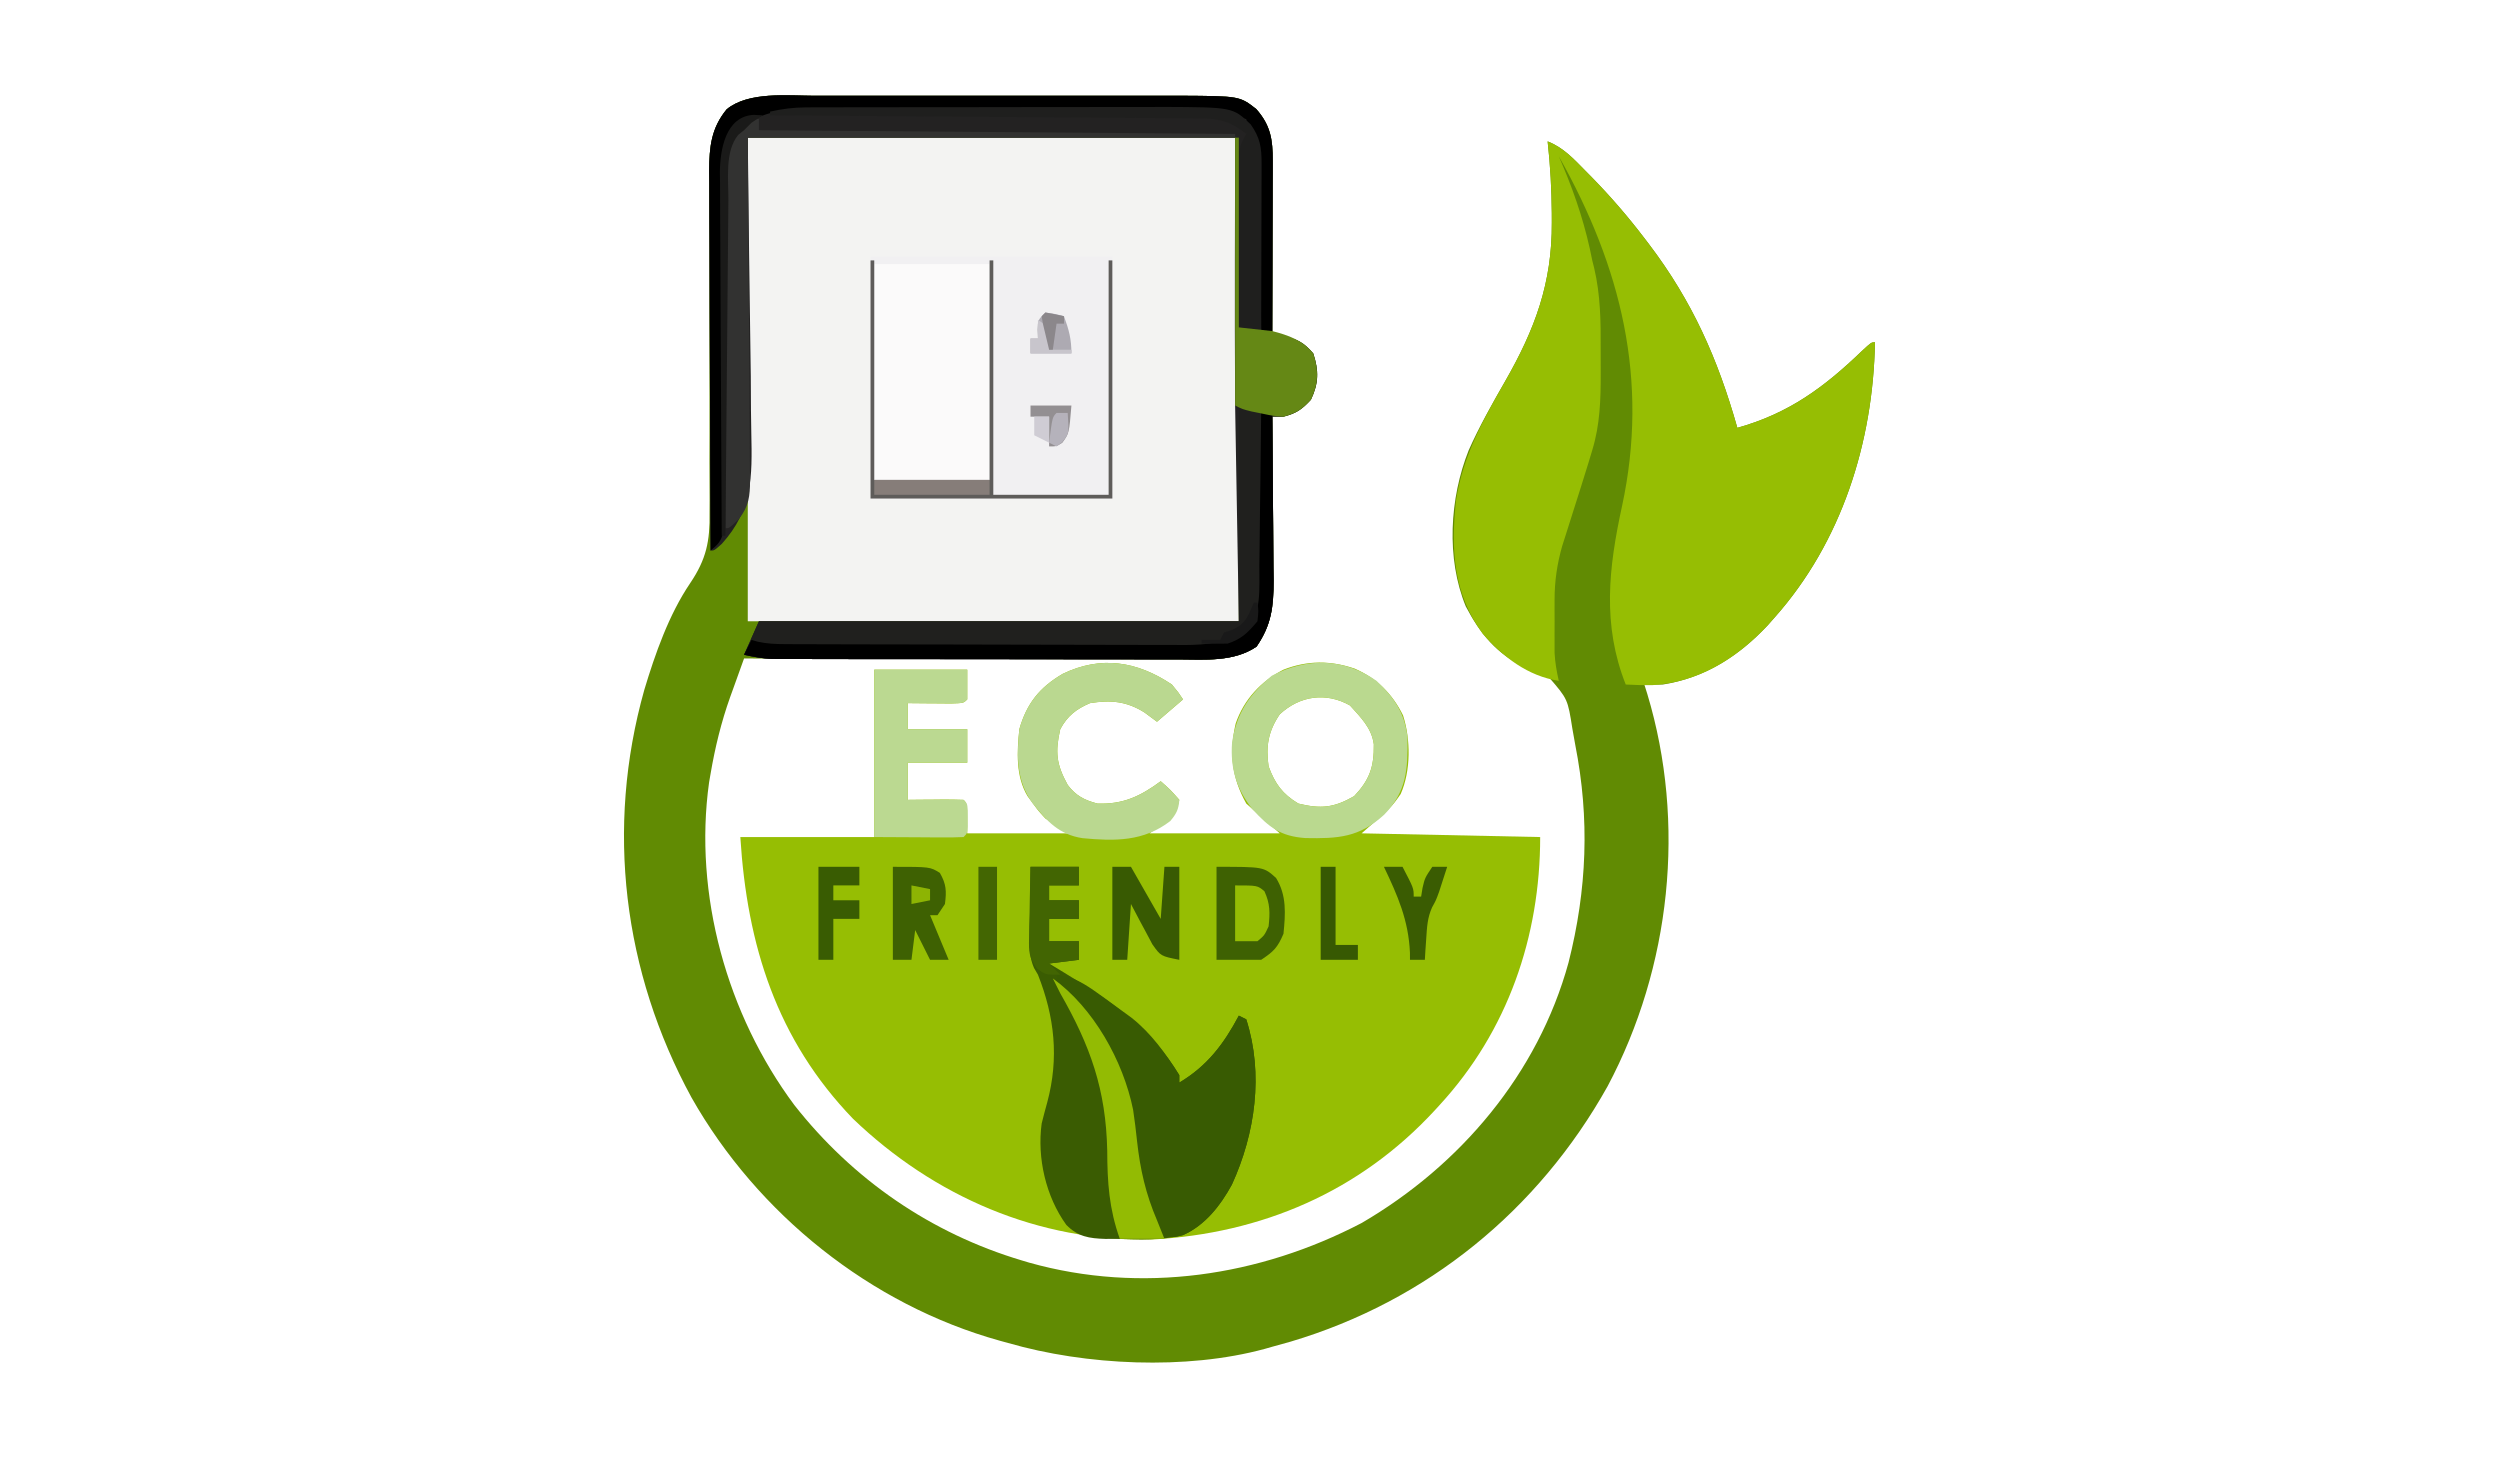 <svg xmlns="http://www.w3.org/2000/svg" width="672" height="394"><path d="M0 0 C1.719 -0.005 1.719 -0.005 3.473 -0.011 C7.234 -0.019 10.995 -0.014 14.756 -0.007 C17.386 -0.008 20.015 -0.01 22.645 -0.013 C28.146 -0.016 33.646 -0.012 39.147 -0.002 C45.483 0.009 51.819 0.005 58.155 -0.006 C64.28 -0.016 70.405 -0.015 76.531 -0.009 C79.124 -0.008 81.717 -0.009 84.31 -0.014 C87.94 -0.019 91.569 -0.011 95.199 0 C96.26 -0.004 97.321 -0.008 98.415 -0.012 C114.299 0.077 114.299 0.077 118.788 3.574 C122.672 7.982 123.227 11.826 123.213 17.486 C123.213 18.527 123.213 19.568 123.213 20.64 C123.208 21.757 123.203 22.874 123.197 24.024 C123.195 25.747 123.195 25.747 123.193 27.505 C123.187 31.173 123.175 34.841 123.162 38.509 C123.157 40.996 123.153 43.483 123.148 45.97 C123.137 52.066 123.121 58.162 123.1 64.259 C124.032 64.393 124.964 64.527 125.924 64.665 C129.864 65.402 131.453 66.234 134.1 69.259 C135.633 73.948 135.588 77.226 133.475 81.696 C131.023 84.342 129.559 85.372 126.1 86.259 C125.11 86.259 124.12 86.259 123.1 86.259 C123.11 87.231 123.11 87.231 123.12 88.224 C123.186 94.989 123.231 101.753 123.264 108.518 C123.279 111.041 123.3 113.564 123.326 116.087 C123.362 119.718 123.379 123.35 123.393 126.981 C123.408 128.105 123.424 129.228 123.439 130.385 C123.441 137.326 122.862 142.254 118.85 148.071 C112.58 152.325 104.686 151.53 97.463 151.486 C96.204 151.486 94.945 151.486 93.647 151.487 C90.212 151.487 86.776 151.476 83.341 151.462 C79.744 151.449 76.147 151.448 72.551 151.446 C65.747 151.439 58.944 151.423 52.141 151.403 C44.393 151.38 36.644 151.369 28.896 151.359 C12.964 151.339 -2.968 151.303 -18.9 151.259 C-19.867 153.934 -20.829 156.611 -21.787 159.29 C-22.194 160.412 -22.194 160.412 -22.608 161.557 C-25.034 168.36 -26.679 175.131 -27.9 182.259 C-28.032 183.019 -28.163 183.78 -28.299 184.563 C-32.506 214.694 -23.465 246.998 -5.387 271.293 C10.378 291.339 31.317 305.763 55.787 313.071 C56.765 313.364 56.765 313.364 57.763 313.662 C87.896 322.12 119.641 317.349 147.111 303.001 C173.601 287.557 194.514 262.883 202.721 232.997 C207.687 213.36 208.453 194.389 204.531 174.486 C204.252 173.047 203.993 171.603 203.758 170.156 C202.504 162.163 202.504 162.163 197.42 156.278 C195.338 155.268 193.219 154.329 191.072 153.466 C183.597 150.431 178.766 144.281 175.1 137.259 C169.798 124.343 170.755 108.199 175.866 95.33 C178.722 88.9 182.208 82.801 185.705 76.704 C193.68 62.765 198.317 50.395 198.225 34.071 C198.223 33.241 198.221 32.411 198.219 31.556 C198.174 25.09 197.818 18.688 197.1 12.259 C201.323 13.905 204.172 17.028 207.287 20.196 C207.864 20.78 208.44 21.363 209.034 21.964 C214.078 27.129 218.725 32.513 223.1 38.259 C223.503 38.786 223.906 39.312 224.321 39.855 C236.013 55.253 242.847 70.711 248.1 89.259 C261.927 85.373 271.354 78.428 281.545 68.638 C284.1 66.259 284.1 66.259 285.1 66.259 C284.586 93.195 276.132 119.959 258.1 140.259 C257.162 141.32 257.162 141.32 256.205 142.403 C248.455 150.658 239.375 156.415 228.1 158.259 C226.433 158.298 224.766 158.31 223.1 158.259 C223.365 159.107 223.631 159.955 223.904 160.829 C234.355 195.539 230.237 234.22 213.222 266.25 C194.569 299.622 164.686 323.978 128.033 334.888 C126.39 335.35 124.746 335.808 123.1 336.259 C122.432 336.449 121.764 336.64 121.077 336.836 C99.988 342.584 72.899 341.285 52.1 335.259 C51.354 335.055 50.609 334.851 49.841 334.642 C15.132 324.995 -15.314 300.549 -33.019 269.284 C-51.416 235.491 -56.178 196.888 -45.713 159.696 C-42.794 149.996 -39.104 139.475 -33.402 131.044 C-29.039 124.591 -28.043 119.745 -28.175 112.045 C-28.169 110.972 -28.163 109.899 -28.157 108.794 C-28.145 105.278 -28.173 101.763 -28.201 98.247 C-28.198 95.789 -28.191 93.332 -28.181 90.874 C-28.162 84.424 -28.176 77.975 -28.2 71.525 C-28.234 61.192 -28.228 50.859 -28.204 40.526 C-28.201 36.923 -28.219 33.321 -28.239 29.719 C-28.239 27.507 -28.239 25.296 -28.238 23.084 C-28.248 22.087 -28.259 21.09 -28.27 20.063 C-28.244 13.756 -27.724 8.697 -23.574 3.644 C-17.74 -1.184 -7.124 -0.027 0 0 Z " fill="#618B03" transform="translate(218.9,25.741)"></path><path d="M0 0 C1.789 2.168 1.789 2.168 3 4 C-0.465 6.97 -0.465 6.97 -4 10 C-5.114 9.175 -6.228 8.35 -7.375 7.5 C-12.21 4.477 -16.421 4.115 -22 5 C-25.711 6.579 -28.076 8.441 -30 12 C-31.419 18.182 -31.046 21.452 -28 27 C-25.803 29.896 -23.511 31.084 -20 32 C-13.124 32.25 -8.449 30.024 -3 26 C-0.438 28.25 -0.438 28.25 2 31 C1 35 1 35 -6 40 C5.55 40 17.1 40 29 40 C26.03 37.36 23.06 34.72 20 32 C16.054 24.971 15.382 18.269 17.145 10.496 C19.378 3.979 23.93 -0.843 30 -4 C36.445 -6.504 42.594 -6.482 49.137 -4.281 C55.091 -1.65 59.248 2.471 62.141 8.297 C64.196 14.762 64.278 23.169 61.5 29.438 C59 33 59 33 51 40 C66.84 40.33 82.68 40.66 99 41 C99 67.791 90.255 93.133 72 113 C71.553 113.49 71.106 113.979 70.645 114.483 C50.425 136.376 24.134 147.573 -5.363 149.184 C-35.851 149.816 -63.891 137.624 -85.688 116.75 C-106.212 95.45 -114.179 70.14 -116 41 C-104.12 41 -92.24 41 -80 41 C-80 26.15 -80 11.3 -80 -4 C-71.75 -4 -63.5 -4 -55 -4 C-55 -1.36 -55 1.28 -55 4 C-56 5 -56 5 -59.379 5.098 C-60.773 5.091 -62.168 5.079 -63.562 5.062 C-64.273 5.058 -64.984 5.053 -65.717 5.049 C-67.478 5.037 -69.239 5.019 -71 5 C-71 7.31 -71 9.62 -71 12 C-65.72 12 -60.44 12 -55 12 C-55 14.97 -55 17.94 -55 21 C-60.28 21 -65.56 21 -71 21 C-71 24.3 -71 27.6 -71 31 C-69.393 30.983 -69.393 30.983 -67.754 30.965 C-66.357 30.955 -64.96 30.946 -63.562 30.938 C-62.855 30.929 -62.148 30.921 -61.42 30.912 C-59.613 30.903 -57.806 30.948 -56 31 C-55 32 -55 32 -55 40 C-46.09 40 -37.18 40 -28 40 C-29.98 38.68 -31.96 37.36 -34 36 C-35.863 34 -35.863 34 -37.312 32 C-37.804 31.34 -38.295 30.68 -38.801 30 C-42.02 24.631 -41.633 18.043 -41 12 C-39.013 5.061 -35.531 0.743 -29.324 -2.879 C-19.093 -7.814 -9.395 -6.292 0 0 Z M29 8 C25.902 12.544 25.219 16.65 26 22 C27.703 26.661 29.729 29.438 34 32 C40.018 33.456 43.481 33.184 49 30 C53.142 25.64 54.37 22.105 54.281 16.059 C53.674 11.615 50.752 8.841 47.875 5.625 C41.433 1.984 34.394 3 29 8 Z " fill="#96BE03" transform="translate(315,184)"></path><path d="M0 0 C43.23 0 86.46 0 131 0 C131.165 10.684 131.33 21.367 131.5 32.375 C131.552 35.606 131.604 38.837 131.658 42.166 C132.086 71.453 132 100.696 132 130 C88.44 130 44.88 130 0 130 C0 87.1 0 44.2 0 0 Z " fill="#F3F3F2" transform="translate(201,37)"></path><path d="M0 0 C4.223 1.646 7.072 4.769 10.188 7.938 C11.052 8.813 11.052 8.813 11.935 9.705 C16.978 14.87 21.626 20.254 26 26 C26.403 26.527 26.806 27.053 27.222 27.596 C38.913 42.995 45.748 58.452 51 77 C64.828 73.115 74.254 66.169 84.445 56.379 C87 54 87 54 88 54 C87.486 80.936 79.032 107.7 61 128 C60.062 129.062 60.062 129.062 59.105 130.145 C50.716 139.081 40.526 145.438 28.086 146.172 C25.714 146.185 23.368 146.139 21 146 C14.634 129.947 16.396 114.606 20 98.062 C27.299 64.221 19.804 33.789 3 4 C3.398 4.932 3.797 5.864 4.207 6.824 C7.676 15.106 10.28 23.158 12 32 C12.169 32.675 12.338 33.35 12.513 34.046 C14.225 41.322 14.305 48.503 14.261 55.932 C14.25 58.062 14.261 60.192 14.273 62.322 C14.283 69.433 14.093 76.153 12 83 C11.673 84.09 11.345 85.18 11.008 86.302 C9.641 90.762 8.229 95.208 6.811 99.652 C6.203 101.562 5.599 103.474 4.996 105.387 C4.637 106.513 4.278 107.639 3.908 108.8 C2.537 113.632 1.874 118.206 1.867 123.223 C1.866 124.173 1.865 125.124 1.863 126.104 C1.869 127.568 1.869 127.568 1.875 129.062 C1.871 130.043 1.867 131.023 1.863 132.033 C1.865 133.457 1.865 133.457 1.867 134.91 C1.868 135.767 1.869 136.625 1.871 137.508 C2.005 140.09 2.432 142.481 3 145 C-5.236 143.798 -12.069 138.538 -17.438 132.375 C-25.457 121.474 -26.031 109.37 -24.598 96.344 C-22.681 84.419 -17.337 74.803 -11.395 64.445 C-3.419 50.506 1.217 38.137 1.125 21.812 C1.122 20.568 1.122 20.568 1.119 19.298 C1.074 12.831 0.719 6.429 0 0 Z " fill="#96BE03" transform="translate(416,38)"></path><path d="M0 0 C1.146 -0.004 2.292 -0.007 3.473 -0.011 C7.234 -0.019 10.995 -0.014 14.756 -0.007 C17.386 -0.008 20.015 -0.01 22.645 -0.013 C28.146 -0.016 33.646 -0.012 39.147 -0.002 C45.483 0.009 51.819 0.005 58.155 -0.006 C64.28 -0.016 70.405 -0.015 76.531 -0.009 C79.124 -0.008 81.717 -0.009 84.31 -0.014 C87.94 -0.019 91.569 -0.011 95.199 0 C96.26 -0.004 97.321 -0.008 98.415 -0.012 C114.299 0.077 114.299 0.077 118.788 3.574 C122.672 7.982 123.227 11.826 123.213 17.486 C123.213 18.527 123.213 19.568 123.213 20.64 C123.208 21.757 123.203 22.874 123.197 24.024 C123.195 25.747 123.195 25.747 123.193 27.505 C123.187 31.173 123.175 34.841 123.162 38.509 C123.157 40.996 123.153 43.483 123.148 45.97 C123.137 52.066 123.121 58.162 123.1 64.259 C124.032 64.393 124.964 64.527 125.924 64.665 C129.864 65.402 131.453 66.234 134.1 69.259 C135.633 73.948 135.588 77.226 133.475 81.696 C131.023 84.342 129.559 85.372 126.1 86.259 C125.11 86.259 124.12 86.259 123.1 86.259 C123.11 87.231 123.11 87.231 123.12 88.224 C123.186 94.989 123.231 101.753 123.264 108.518 C123.279 111.041 123.3 113.564 123.326 116.087 C123.362 119.718 123.379 123.35 123.393 126.981 C123.408 128.105 123.424 129.228 123.439 130.385 C123.441 137.326 122.862 142.254 118.85 148.071 C112.723 152.229 105.068 151.537 98.001 151.502 C96.799 151.504 95.597 151.506 94.358 151.507 C91.077 151.511 87.796 151.505 84.515 151.495 C81.074 151.486 77.633 151.487 74.192 151.488 C68.417 151.487 62.643 151.478 56.868 151.465 C50.197 151.449 43.527 151.444 36.856 151.444 C29.742 151.445 22.629 151.438 15.515 151.429 C13.469 151.427 11.424 151.426 9.379 151.426 C5.565 151.423 1.752 151.415 -2.061 151.404 C-3.757 151.405 -3.757 151.405 -5.487 151.405 C-7.047 151.399 -7.047 151.399 -8.639 151.393 C-9.539 151.391 -10.44 151.389 -11.368 151.387 C-13.965 151.255 -16.367 150.832 -18.9 150.259 C-17.58 147.289 -16.26 144.319 -14.9 141.259 C27.67 141.259 70.24 141.259 114.1 141.259 C113.77 122.119 113.44 102.979 113.1 83.259 C113.039 70.047 113 56.844 113.037 43.634 C113.058 32.95 113.078 22.266 113.1 11.259 C69.87 11.259 26.64 11.259 -17.9 11.259 C-17.545 43.3 -17.545 43.3 -17.09 75.34 C-17.049 81.57 -17.049 81.57 -17.041 84.496 C-17.028 86.519 -16.996 88.541 -16.95 90.562 C-16.691 102.564 -16.585 111.223 -24.865 120.436 C-26.9 122.259 -26.9 122.259 -27.9 122.259 C-27.971 108.038 -28.023 93.816 -28.056 79.595 C-28.071 72.991 -28.093 66.388 -28.127 59.784 C-28.159 53.41 -28.177 47.037 -28.185 40.663 C-28.191 38.232 -28.201 35.801 -28.218 33.37 C-28.239 29.964 -28.242 26.558 -28.241 23.151 C-28.252 22.148 -28.263 21.144 -28.274 20.11 C-28.246 13.787 -27.736 8.711 -23.574 3.644 C-17.741 -1.184 -7.124 -0.027 0 0 Z " fill="#232222" transform="translate(218.9,25.741)"></path><path d="M0 0 C21.45 0 42.9 0 65 0 C65 21.45 65 42.9 65 65 C43.55 65 22.1 65 0 65 C0 43.55 0 22.1 0 0 Z " fill="#F1F0F2" transform="translate(234,69)"></path><path d="M0 0 C4.29 0 8.58 0 13 0 C13 1.65 13 3.3 13 5 C10.36 5 7.72 5 5 5 C5 6.32 5 7.64 5 9 C7.64 9 10.28 9 13 9 C13 10.65 13 12.3 13 14 C10.36 14 7.72 14 5 14 C5 15.98 5 17.96 5 20 C7.64 20 10.28 20 13 20 C13 21.65 13 23.3 13 25 C9.04 25.495 9.04 25.495 5 26 C6.027 26.617 7.055 27.235 8.113 27.871 C20.708 35.527 32.264 43.033 40 56 C40 56.66 40 57.32 40 58 C47.493 53.54 51.949 47.635 56 40 C56.99 40.495 56.99 40.495 58 41 C62.699 55.677 60.426 71.671 54.125 85.438 C51.022 91.108 46.96 96.249 41 99 C35.047 100.478 29.089 100.135 23 100 C22.056 100.006 21.113 100.013 20.141 100.02 C15.746 99.88 12.79 99.447 9.625 96.25 C4.119 88.633 1.744 78.267 3 69 C3.472 67.097 3.974 65.201 4.5 63.312 C7.688 51.414 6.496 40.372 2 29 C1.478 28.108 1.478 28.108 0.945 27.197 C-0.263 24.388 -0.226 22.193 -0.195 19.141 C-0.189 18.026 -0.182 16.911 -0.176 15.762 C-0.159 14.603 -0.142 13.444 -0.125 12.25 C-0.116 11.076 -0.107 9.901 -0.098 8.691 C-0.074 5.794 -0.038 2.897 0 0 Z " fill="#3A5C02" transform="translate(277,233)"></path><path d="M0 0 C4.455 0.99 4.455 0.99 9 2 C9.076 9.562 9.129 17.124 9.165 24.687 C9.18 27.258 9.2 29.829 9.226 32.401 C9.263 36.102 9.28 39.803 9.293 43.504 C9.308 44.649 9.324 45.794 9.34 46.974 C9.341 53.975 8.797 58.945 4.75 64.812 C-1.377 68.97 -9.032 68.278 -16.098 68.243 C-17.301 68.245 -18.503 68.247 -19.742 68.249 C-23.023 68.252 -26.303 68.246 -29.584 68.236 C-33.025 68.227 -36.466 68.229 -39.907 68.229 C-45.682 68.228 -51.457 68.219 -57.232 68.206 C-63.902 68.19 -70.573 68.185 -77.243 68.186 C-84.357 68.186 -91.471 68.179 -98.585 68.17 C-100.63 68.168 -102.676 68.167 -104.721 68.167 C-108.534 68.165 -112.347 68.156 -116.161 68.145 C-117.856 68.146 -117.856 68.146 -119.586 68.147 C-120.627 68.142 -121.667 68.138 -122.738 68.134 C-123.639 68.132 -124.54 68.13 -125.468 68.129 C-128.065 67.997 -130.467 67.574 -133 67 C-131.68 64.03 -130.36 61.06 -129 58 C-86.43 58 -43.86 58 0 58 C0 38.86 0 19.72 0 0 Z " fill="#20201E" transform="translate(333,109)"></path><path d="M0 0 C10.23 0 20.46 0 31 0 C31 19.14 31 38.28 31 58 C20.77 58 10.54 58 0 58 C0 38.86 0 19.72 0 0 Z " fill="#FBFAFA" transform="translate(235,71)"></path><path d="M0 0 C4.595 0.521 7.712 2.541 11.375 5.188 C11.951 5.598 12.527 6.009 13.12 6.432 C14.755 7.609 16.378 8.804 18 10 C18.7 10.509 19.4 11.018 20.121 11.543 C25.449 15.739 29.408 21.29 33 27 C33 27.66 33 28.32 33 29 C40.493 24.54 44.949 18.635 49 11 C49.66 11.33 50.32 11.66 51 12 C55.699 26.677 53.426 42.671 47.125 56.438 C44.063 62.033 39.958 67.403 34 70 C31.5 70.688 31.5 70.688 29 70 C22.236 62.795 21.068 52.314 20 42.938 C18.267 27.826 12.514 14.057 1.293 3.375 C0 2 0 2 0 0 Z " fill="#385B02" transform="translate(284,262)"></path><path d="M0 0 C4.722 4.408 7.663 8.721 8.336 15.27 C8.43 23.807 8.133 29.743 2.059 36 C-4.64 42.119 -10.329 42.441 -19.102 42.273 C-25.766 41.806 -28.848 39.42 -33.312 34.562 C-37.611 29.178 -39.336 23.569 -38.824 16.609 C-37.627 8.721 -34.224 3.664 -28.125 -1.375 C-18.755 -6.247 -8.822 -6.185 0 0 Z M-26 9 C-29.098 13.544 -29.781 17.65 -29 23 C-27.297 27.661 -25.271 30.438 -21 33 C-14.982 34.456 -11.519 34.184 -6 31 C-1.858 26.64 -0.63 23.105 -0.719 17.059 C-1.326 12.615 -4.248 9.841 -7.125 6.625 C-13.567 2.984 -20.606 4 -26 9 Z " fill="#BAD98F" transform="translate(370,183)"></path><path d="M0 0 C1.146 -0.004 2.292 -0.007 3.473 -0.011 C7.234 -0.019 10.995 -0.014 14.756 -0.007 C17.386 -0.008 20.015 -0.01 22.645 -0.013 C28.146 -0.016 33.646 -0.012 39.147 -0.002 C45.483 0.009 51.819 0.005 58.155 -0.006 C64.28 -0.016 70.405 -0.015 76.531 -0.009 C79.124 -0.008 81.717 -0.009 84.31 -0.014 C87.94 -0.019 91.569 -0.011 95.199 0 C96.26 -0.004 97.321 -0.008 98.415 -0.012 C114.299 0.077 114.299 0.077 118.788 3.574 C122.644 7.951 123.227 11.773 123.213 17.395 C123.213 18.415 123.213 19.436 123.213 20.488 C123.208 21.583 123.203 22.678 123.197 23.806 C123.195 25.495 123.195 25.495 123.193 27.219 C123.187 30.815 123.175 34.412 123.162 38.009 C123.157 40.448 123.153 42.886 123.148 45.325 C123.137 51.303 123.121 57.281 123.1 63.259 C122.11 63.259 121.12 63.259 120.1 63.259 C120.094 62.643 120.088 62.028 120.082 61.394 C120.018 54.986 119.933 48.579 119.837 42.171 C119.804 39.78 119.776 37.389 119.753 34.998 C119.72 31.56 119.667 28.123 119.611 24.685 C119.602 23.083 119.602 23.083 119.592 21.449 C119.488 16.198 119.416 12.576 116.1 8.259 C116.1 7.599 116.1 6.939 116.1 6.259 C103.218 3.742 90.38 3.967 77.311 3.993 C74.915 3.992 72.52 3.99 70.125 3.987 C65.128 3.984 60.13 3.989 55.133 3.998 C48.754 4.009 42.375 4.003 35.995 3.991 C31.057 3.984 26.119 3.986 21.181 3.991 C18.829 3.992 16.478 3.991 14.127 3.986 C10.833 3.981 7.539 3.989 4.246 4 C2.814 3.994 2.814 3.994 1.354 3.988 C-11.013 3.75 -11.013 3.75 -21.588 8.759 C-23.312 12.043 -24.026 13.809 -24.038 17.503 C-24.047 18.839 -24.047 18.839 -24.055 20.201 C-24.056 21.18 -24.057 22.16 -24.058 23.169 C-24.063 24.198 -24.068 25.227 -24.074 26.288 C-24.084 28.528 -24.093 30.769 -24.1 33.009 C-24.111 36.551 -24.131 40.094 -24.153 43.636 C-24.214 53.708 -24.268 63.781 -24.302 73.854 C-24.323 80.01 -24.358 86.165 -24.403 92.321 C-24.417 94.671 -24.425 97.022 -24.429 99.372 C-24.433 102.655 -24.457 105.937 -24.484 109.219 C-24.481 110.197 -24.478 111.174 -24.475 112.181 C-24.486 113.074 -24.497 113.967 -24.508 114.887 C-24.512 115.664 -24.515 116.44 -24.518 117.24 C-24.994 119.752 -25.966 120.651 -27.9 122.259 C-27.971 108.038 -28.023 93.816 -28.056 79.595 C-28.071 72.991 -28.093 66.388 -28.127 59.784 C-28.159 53.41 -28.177 47.037 -28.185 40.663 C-28.191 38.232 -28.201 35.801 -28.218 33.37 C-28.239 29.964 -28.242 26.558 -28.241 23.151 C-28.252 22.148 -28.263 21.144 -28.274 20.11 C-28.246 13.787 -27.736 8.711 -23.574 3.644 C-17.741 -1.184 -7.124 -0.027 0 0 Z " fill="#000000" transform="translate(218.9,25.741)"></path><path d="M0 0 C1.789 2.168 1.789 2.168 3 4 C-0.465 6.97 -0.465 6.97 -4 10 C-5.114 9.175 -6.228 8.35 -7.375 7.5 C-12.21 4.477 -16.421 4.115 -22 5 C-25.711 6.579 -28.076 8.441 -30 12 C-31.419 18.182 -31.046 21.452 -28 27 C-25.803 29.896 -23.511 31.084 -20 32 C-13.124 32.25 -8.449 30.024 -3 26 C-0.438 28.25 -0.438 28.25 2 31 C1.828 33.554 1.213 34.747 -0.434 36.703 C-7.579 42.219 -15.365 42.129 -24.026 41.298 C-30.331 40.346 -33.608 36.713 -37.438 31.938 C-41.809 25.922 -41.756 19.224 -41 12 C-39.013 5.061 -35.531 0.743 -29.324 -2.879 C-19.093 -7.814 -9.395 -6.292 0 0 Z " fill="#BAD890" transform="translate(315,184)"></path><path d="M0 0 C8.25 0 16.5 0 25 0 C25 2.64 25 5.28 25 8 C24 9 24 9 20.621 9.098 C19.227 9.091 17.832 9.079 16.438 9.062 C15.727 9.058 15.016 9.053 14.283 9.049 C12.522 9.037 10.761 9.019 9 9 C9 11.31 9 13.62 9 16 C14.28 16 19.56 16 25 16 C25 18.97 25 21.94 25 25 C19.72 25 14.44 25 9 25 C9 28.3 9 31.6 9 35 C10.607 34.983 10.607 34.983 12.246 34.965 C13.643 34.955 15.04 34.946 16.438 34.938 C17.145 34.929 17.852 34.921 18.58 34.912 C20.387 34.903 22.194 34.948 24 35 C25 36 25 36 25.133 37.812 C25.13 38.534 25.128 39.256 25.125 40 C25.129 41.083 25.129 41.083 25.133 42.188 C25 44 25 44 24 45 C22.219 45.087 20.435 45.107 18.652 45.098 C17.194 45.094 17.194 45.094 15.707 45.09 C14.463 45.081 13.219 45.072 11.938 45.062 C7.998 45.042 4.059 45.021 0 45 C0 30.15 0 15.3 0 0 Z " fill="#BBD991" transform="translate(235,180)"></path><path d="M0 0 C0 0.99 0 1.98 0 3 C42.24 3.33 84.48 3.66 128 4 C128 4.33 128 4.66 128 5 C84.77 5 41.54 5 -3 5 C-2.802 37.311 -2.802 37.311 -2.55 69.622 C-2.527 75.879 -2.527 75.879 -2.523 78.81 C-2.515 80.853 -2.498 82.895 -2.472 84.937 C-2.435 88.035 -2.43 91.132 -2.432 94.231 C-2.414 95.137 -2.396 96.043 -2.378 96.976 C-2.414 101.345 -2.667 104.147 -5.473 107.611 C-8 110 -8 110 -9 110 C-9.046 97.361 -9.082 84.721 -9.104 72.082 C-9.114 66.212 -9.128 60.343 -9.151 54.474 C-9.173 48.807 -9.185 43.14 -9.19 37.473 C-9.193 35.314 -9.201 33.154 -9.211 30.995 C-9.226 27.965 -9.228 24.935 -9.227 21.904 C-9.234 21.017 -9.241 20.129 -9.249 19.215 C-9.231 13.82 -8.662 9.151 -7 4 C-6.34 3.67 -5.68 3.34 -5 3 C-4.505 2.484 -4.01 1.969 -3.5 1.438 C-2 0 -2 0 0 0 Z " fill="#323231" transform="translate(204,32)"></path><path d="M0 0 C0.99 0 1.98 0 3 0 C3.076 7.562 3.129 15.124 3.165 22.687 C3.18 25.258 3.2 27.829 3.226 30.401 C3.263 34.102 3.28 37.803 3.293 41.504 C3.308 42.649 3.324 43.794 3.34 44.974 C3.341 51.975 2.797 56.945 -1.25 62.812 C-7.377 66.97 -15.032 66.278 -22.098 66.243 C-23.301 66.245 -24.503 66.247 -25.742 66.249 C-29.023 66.252 -32.303 66.246 -35.584 66.236 C-39.025 66.227 -42.466 66.229 -45.907 66.229 C-51.682 66.228 -57.457 66.219 -63.232 66.206 C-69.902 66.19 -76.573 66.185 -83.243 66.186 C-90.357 66.186 -97.471 66.179 -104.585 66.17 C-106.63 66.168 -108.676 66.167 -110.721 66.167 C-114.534 66.165 -118.347 66.156 -122.161 66.145 C-123.856 66.146 -123.856 66.146 -125.586 66.147 C-126.627 66.142 -127.667 66.138 -128.738 66.134 C-129.639 66.132 -130.54 66.13 -131.468 66.129 C-134.065 65.997 -136.467 65.574 -139 65 C-138.34 63.68 -137.68 62.36 -137 61 C-136.444 61.162 -135.887 61.324 -135.314 61.491 C-132.799 62.044 -130.553 62.132 -127.979 62.14 C-126.461 62.149 -126.461 62.149 -124.912 62.158 C-123.256 62.159 -123.256 62.159 -121.565 62.161 C-119.814 62.169 -119.814 62.169 -118.026 62.176 C-114.158 62.191 -110.29 62.198 -106.422 62.203 C-105.087 62.206 -103.753 62.209 -102.418 62.212 C-96.146 62.225 -89.875 62.235 -83.603 62.239 C-76.377 62.243 -69.152 62.261 -61.926 62.29 C-56.331 62.312 -50.737 62.322 -45.143 62.323 C-41.806 62.324 -38.469 62.331 -35.132 62.348 C-31.405 62.365 -27.679 62.363 -23.952 62.356 C-22.856 62.366 -21.759 62.375 -20.63 62.384 C-14.384 62.35 -9.656 61.73 -4 59 C0.196 53.827 -0.524 47.176 -0.488 40.82 C-0.47 39.652 -0.452 38.485 -0.434 37.281 C-0.38 33.563 -0.346 29.844 -0.312 26.125 C-0.279 23.599 -0.245 21.073 -0.209 18.547 C-0.124 12.365 -0.056 6.183 0 0 Z " fill="#000000" transform="translate(339,111)"></path><path d="M0 0 C0.907 -0.004 1.813 -0.009 2.747 -0.013 C3.73 -0.012 4.712 -0.012 5.724 -0.012 C7.291 -0.017 7.291 -0.017 8.89 -0.022 C12.344 -0.031 15.798 -0.033 19.252 -0.034 C21.659 -0.037 24.067 -0.041 26.475 -0.044 C31.527 -0.05 36.578 -0.052 41.629 -0.052 C48.079 -0.051 54.529 -0.065 60.979 -0.082 C65.956 -0.094 70.933 -0.096 75.91 -0.095 C78.286 -0.096 80.663 -0.101 83.039 -0.108 C86.377 -0.118 89.715 -0.115 93.053 -0.109 C94.505 -0.118 94.505 -0.118 95.987 -0.126 C114.719 -0.041 114.719 -0.041 119.529 4.571 C122.073 8.169 122.466 10.772 122.455 15.064 C122.455 16.065 122.455 17.066 122.455 18.097 C122.45 19.175 122.444 20.253 122.439 21.364 C122.437 23.023 122.437 23.023 122.435 24.714 C122.429 28.25 122.417 31.786 122.404 35.321 C122.399 37.716 122.394 40.112 122.39 42.507 C122.379 48.382 122.362 54.258 122.341 60.134 C119.371 59.639 119.371 59.639 116.341 59.134 C116.291 52.371 116.256 45.608 116.232 38.846 C116.221 36.545 116.208 34.244 116.191 31.943 C116.166 28.637 116.155 25.331 116.146 22.024 C116.131 20.48 116.131 20.48 116.115 18.905 C116.115 17.945 116.115 16.984 116.114 15.994 C116.11 15.15 116.105 14.306 116.101 13.437 C116.363 10.928 117.082 9.3 118.341 7.134 C114.346 3.965 111.458 3.012 106.387 2.975 C105.365 2.966 104.343 2.956 103.289 2.946 C102.169 2.94 101.048 2.934 99.893 2.928 C98.713 2.918 97.532 2.909 96.316 2.898 C93.078 2.872 89.841 2.85 86.604 2.83 C83.221 2.809 79.837 2.781 76.454 2.754 C70.047 2.704 63.641 2.659 57.234 2.616 C49.94 2.567 42.647 2.512 35.353 2.457 C20.349 2.343 5.345 2.236 -9.659 2.134 C-9.659 1.804 -9.659 1.474 -9.659 1.134 C-6.385 0.405 -3.352 0.007 0 0 Z " fill="#1F1F1E" transform="translate(216.659,28.866)"></path><path d="M0 0 C0.33 0 0.66 0 1 0 C1 16.83 1 33.66 1 51 C3.97 51.33 6.94 51.66 10 52 C14.277 53.099 18.178 54.467 21 58 C22.463 62.599 22.438 66.074 20.375 70.438 C17.843 73.17 16.523 73.973 13 75 C10.176 74.793 10.176 74.793 7.312 74.188 C6.36 73.995 5.407 73.803 4.426 73.605 C2 73 2 73 0 72 C0 48.24 0 24.48 0 0 Z " fill="#658815" transform="translate(332,37)"></path><path d="M0 0 C10.926 7.904 18.904 22.131 21.578 35.293 C22.018 38.115 22.335 40.941 22.644 43.78 C23.479 51.357 24.974 57.942 28 65 C28.66 66.65 29.32 68.3 30 70 C26.04 70 22.08 70 18 70 C15.118 61.911 14.652 54.852 14.625 46.312 C14.286 29.895 10.08 18.105 2 4 C1.322 2.672 0.65 1.342 0 0 Z " fill="#93BB03" transform="translate(283,263)"></path><path d="M0 0 C12.679 0 12.679 0 16 3 C18.908 7.671 18.521 12.677 18 18 C16.397 21.74 15.403 22.732 12 25 C8.04 25 4.08 25 0 25 C0 16.75 0 8.5 0 0 Z " fill="#3E6102" transform="translate(327,233)"></path><path d="M0 0 C0.33 0 0.66 0 1 0 C1 19.47 1 38.94 1 59 C11.23 59 21.46 59 32 59 C32 39.53 32 20.06 32 0 C32.33 0 32.66 0 33 0 C33 20.79 33 41.58 33 63 C43.23 63 53.46 63 64 63 C64 42.21 64 21.42 64 0 C64.33 0 64.66 0 65 0 C65 21.12 65 42.24 65 64 C43.55 64 22.1 64 0 64 C0 42.88 0 21.76 0 0 Z " fill="#5E5C5A" transform="translate(234,70)"></path><path d="M0 0 C10 0 10 0 12.625 1.625 C14.387 4.668 14.442 6.534 14 10 C13.01 11.485 13.01 11.485 12 13 C11.34 13 10.68 13 10 13 C11.65 16.96 13.3 20.92 15 25 C13.35 25 11.7 25 10 25 C8.68 22.36 7.36 19.72 6 17 C5.67 19.64 5.34 22.28 5 25 C3.35 25 1.7 25 0 25 C0 16.75 0 8.5 0 0 Z " fill="#3E6102" transform="translate(240,233)"></path><path d="M0 0 C1.65 0 3.3 0 5 0 C7.64 4.62 10.28 9.24 13 14 C13.33 9.38 13.66 4.76 14 0 C15.32 0 16.64 0 18 0 C18 8.25 18 16.5 18 25 C13 24 13 24 10.762 20.84 C10.053 19.548 9.362 18.247 8.688 16.938 C8.328 16.274 7.969 15.611 7.6 14.928 C6.718 13.293 5.857 11.648 5 10 C4.67 14.95 4.34 19.9 4 25 C2.68 25 1.36 25 0 25 C0 16.75 0 8.5 0 0 Z " fill="#385A02" transform="translate(299,233)"></path><path d="M0 0 C4.29 0 8.58 0 13 0 C13 1.65 13 3.3 13 5 C10.36 5 7.72 5 5 5 C5 6.32 5 7.64 5 9 C7.64 9 10.28 9 13 9 C13 10.65 13 12.3 13 14 C10.36 14 7.72 14 5 14 C5 15.98 5 17.96 5 20 C7.64 20 10.28 20 13 20 C13 21.65 13 23.3 13 25 C9.04 25.495 9.04 25.495 5 26 C5.99 26.99 6.98 27.98 8 29 C4 29 4 29 1.774 27.366 C-0.454 24.394 -0.466 22.824 -0.391 19.141 C-0.378 18.026 -0.365 16.911 -0.352 15.762 C-0.318 14.603 -0.285 13.444 -0.25 12.25 C-0.232 11.076 -0.214 9.901 -0.195 8.691 C-0.148 5.794 -0.076 2.897 0 0 Z " fill="#426502" transform="translate(277,233)"></path><path d="M0 0 C3.63 0 7.26 0 11 0 C11 1.65 11 3.3 11 5 C8.69 5 6.38 5 4 5 C4 6.32 4 7.64 4 9 C6.31 9 8.62 9 11 9 C11 10.65 11 12.3 11 14 C8.69 14 6.38 14 4 14 C4 17.63 4 21.26 4 25 C2.68 25 1.36 25 0 25 C0 16.75 0 8.5 0 0 Z " fill="#395C02" transform="translate(220,233)"></path><path d="M0 0 C1.65 0 3.3 0 5 0 C8 5.75 8 5.75 8 8 C8.66 8 9.32 8 10 8 C10.124 7.237 10.248 6.474 10.375 5.688 C11 3 11 3 13 0 C14.32 0 15.64 0 17 0 C16.546 1.418 16.086 2.834 15.625 4.25 C15.37 5.039 15.115 5.828 14.852 6.641 C14 9 14 9 12.938 10.906 C11.689 13.695 11.573 16.21 11.375 19.25 C11.3 20.328 11.225 21.405 11.148 22.516 C11.099 23.335 11.05 24.155 11 25 C9.68 25 8.36 25 7 25 C6.997 24.368 6.995 23.737 6.992 23.086 C6.616 14.382 3.708 7.767 0 0 Z " fill="#3A5C02" transform="translate(372,233)"></path><path d="M0 0 C0.784 0.041 1.567 0.083 2.375 0.125 C1.385 0.785 0.395 1.445 -0.625 2.125 C-1.285 2.785 -1.945 3.445 -2.625 4.125 C-3.141 4.537 -3.656 4.95 -4.188 5.375 C-7.857 9.843 -6.795 17.458 -6.83 22.986 C-6.84 23.962 -6.85 24.938 -6.86 25.944 C-6.892 29.158 -6.917 32.372 -6.941 35.586 C-6.962 37.819 -6.983 40.053 -7.004 42.286 C-7.059 48.155 -7.109 54.024 -7.157 59.893 C-7.208 65.886 -7.263 71.878 -7.318 77.871 C-7.426 89.622 -7.527 101.374 -7.625 113.125 C-7.955 113.125 -8.285 113.125 -8.625 113.125 C-8.718 99.538 -8.789 85.952 -8.832 72.365 C-8.853 66.056 -8.881 59.747 -8.927 53.438 C-8.97 47.35 -8.994 41.262 -9.005 35.173 C-9.012 32.851 -9.026 30.528 -9.048 28.205 C-9.077 24.951 -9.081 21.699 -9.079 18.445 C-9.093 17.485 -9.108 16.524 -9.123 15.535 C-9.085 9.468 -7.635 0.364 0 0 Z " fill="#1A1A19" transform="translate(202.625,30.875)"></path><path d="M0 0 C1.65 0 3.3 0 5 0 C5 8.25 5 16.5 5 25 C3.35 25 1.7 25 0 25 C0 16.75 0 8.5 0 0 Z " fill="#436602" transform="translate(263,233)"></path><path d="M0 0 C1.32 0 2.64 0 4 0 C4 6.93 4 13.86 4 21 C5.98 21 7.96 21 10 21 C10 22.32 10 23.64 10 25 C6.7 25 3.4 25 0 25 C0 16.75 0 8.5 0 0 Z " fill="#375902" transform="translate(355,233)"></path><path d="M0 0 C10.23 0 20.46 0 31 0 C31 1.32 31 2.64 31 4 C20.77 4 10.54 4 0 4 C0 2.68 0 1.36 0 0 Z " fill="#867D79" transform="translate(235,129)"></path><path d="M0 0 C6 0 6 0 7.875 1.562 C9.422 4.914 9.391 7.348 9 11 C7.875 13.438 7.875 13.438 6 15 C4.02 15 2.04 15 0 15 C0 10.05 0 5.1 0 0 Z " fill="#95BD03" transform="translate(332,238)"></path><path d="M0 0 C2.625 0.375 2.625 0.375 5 1 C6.316 4.62 7 7.096 7 11 C3.37 11 -0.26 11 -4 11 C-4 9.68 -4 8.36 -4 7 C-3.34 7 -2.68 7 -2 7 C-2.041 6.216 -2.083 5.433 -2.125 4.625 C-2 2 -2 2 0 0 Z " fill="#ADAAB2" transform="translate(281,84)"></path><path d="M0 0 C3.63 0 7.26 0 11 0 C10.389 7.459 10.389 7.459 8.562 10 C7 11 7 11 5 11 C5 8.36 5 5.72 5 3 C3.35 3 1.7 3 0 3 C0 2.01 0 1.02 0 0 Z " fill="#938F92" transform="translate(277,109)"></path><path d="M0 0 C0.99 0.66 1.98 1.32 3 2 C3.188 5.125 3.188 5.125 3 8 C4.98 8 6.96 8 9 8 C9 8.33 9 8.66 9 9 C5.37 9 1.74 9 -2 9 C-2 7.68 -2 6.36 -2 5 C-1.34 5 -0.68 5 0 5 C0 3.35 0 1.7 0 0 Z " fill="#C8C5CC" transform="translate(279,86)"></path><path d="M0 0 C0.33 0 0.66 0 1 0 C1.312 2.188 1.312 2.188 1 5 C-1.561 8.046 -3.205 9.735 -7 11 C-9.333 11.04 -11.667 11.044 -14 11 C-14 10.67 -14 10.34 -14 10 C-12.35 10 -10.7 10 -9 10 C-8.67 9.34 -8.34 8.68 -8 8 C-7.216 7.753 -6.433 7.505 -5.625 7.25 C-2.106 5.574 -1.453 3.517 0 0 Z " fill="#191919" transform="translate(337,162)"></path><path d="M0 0 C0.99 0 1.98 0 3 0 C3.369 5.538 3.369 5.538 1.5 7.875 C0.757 8.432 0.757 8.432 0 9 C-0.66 8.67 -1.32 8.34 -2 8 C-1.125 1.125 -1.125 1.125 0 0 Z " fill="#B5B2BB" transform="translate(284,111)"></path><path d="M0 0 C1.675 0.286 3.344 0.618 5 1 C5 1.66 5 2.32 5 3 C4.34 3 3.68 3 3 3 C2.67 5.31 2.34 7.62 2 10 C1.67 10 1.34 10 1 10 C0.639 8.523 0.286 7.043 -0.062 5.562 C-0.26 4.739 -0.457 3.915 -0.66 3.066 C-0.828 2.044 -0.828 2.044 -1 1 C-0.67 0.67 -0.34 0.34 0 0 Z " fill="#8B878B" transform="translate(281,84)"></path><path d="M0 0 C1.32 0 2.64 0 4 0 C4 2.31 4 4.62 4 7 C2.68 6.34 1.36 5.68 0 5 C0 3.35 0 1.7 0 0 Z " fill="#CFCCD4" transform="translate(278,112)"></path><path d="M0 0 C2.475 0.495 2.475 0.495 5 1 C5 1.99 5 2.98 5 4 C3.35 4.33 1.7 4.66 0 5 C0 3.35 0 1.7 0 0 Z " fill="#8DB403" transform="translate(245,238)"></path></svg>